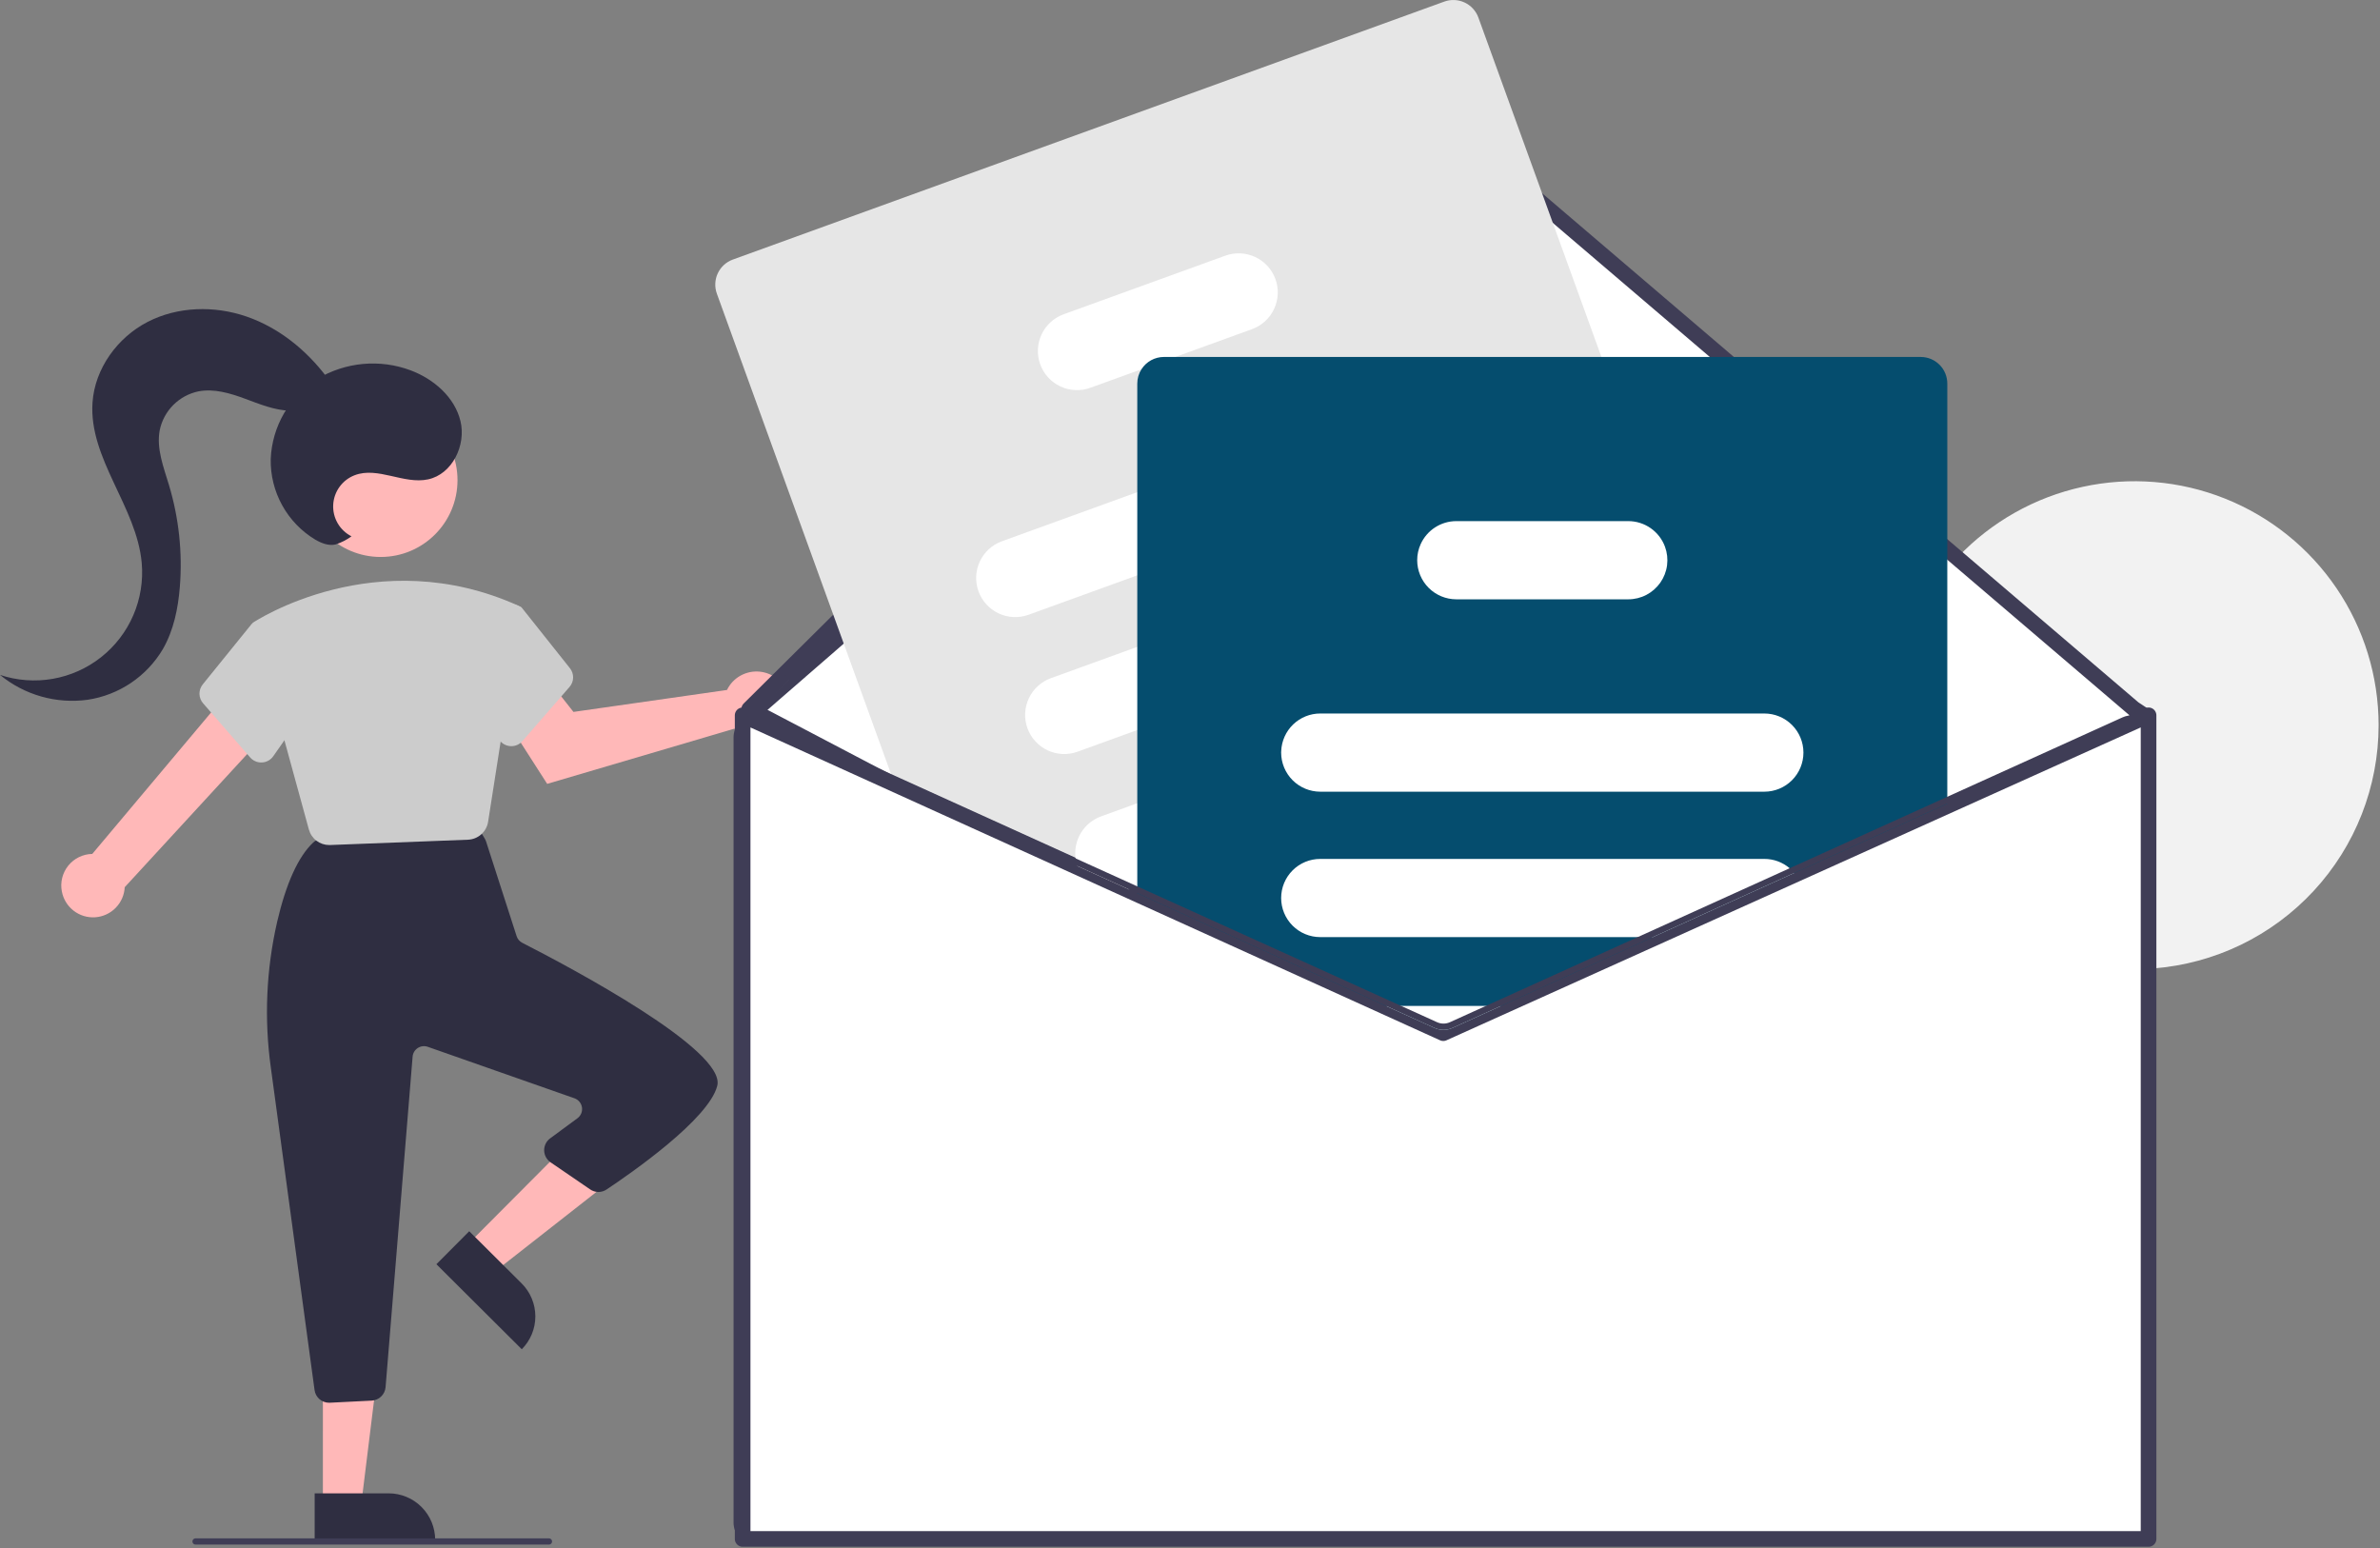 <svg width="761" height="495" viewBox="0 0 761 495" fill="none" xmlns="http://www.w3.org/2000/svg">
<rect x="0" y="0" width="761" height="495" fill="#808080" stroke="none"/>
<g clip-path="url(#clip0_1_1191)">
<path d="M760.554 231.868C760.554 251.516 753.139 270.441 739.79 284.859C726.442 299.277 708.144 308.127 688.554 309.638C687.898 309.688 687.228 309.738 686.554 309.768V235.738C686.554 234.998 686.39 234.267 686.071 233.599C685.753 232.931 685.289 232.343 684.714 231.878C684.648 231.81 684.574 231.749 684.494 231.698C684.421 231.639 684.344 231.585 684.264 231.538C683.561 231.086 682.757 230.817 681.923 230.756C681.09 230.694 680.255 230.843 679.494 231.188L678.664 229.368C679.571 228.955 680.557 228.74 681.554 228.738L624.594 179.668C625.034 179.168 625.494 178.678 625.954 178.188C636.692 166.868 650.578 159.029 665.818 155.683C681.058 152.337 696.951 153.638 711.444 159.418C725.936 165.198 738.363 175.191 747.117 188.106C755.872 201.021 760.552 216.265 760.554 231.868Z" fill="#F2F2F2"/>
<path d="M19.777 285.054C19.494 283.607 19.531 282.115 19.887 280.684C20.242 279.253 20.907 277.917 21.835 276.771C22.763 275.625 23.93 274.696 25.256 274.049C26.581 273.403 28.032 273.056 29.507 273.031L74.469 219.508L85.694 233.86L39.877 283.672C39.754 286.151 38.726 288.5 36.987 290.272C35.248 292.044 32.92 293.117 30.443 293.288C27.966 293.458 25.513 292.714 23.548 291.196C21.583 289.679 20.243 287.493 19.782 285.054H19.777Z" fill="#FFB8B8"/>
<path d="M233.287 219.176C232.973 219.631 232.694 220.11 232.455 220.609L183.361 227.627L175.906 218.162L160.152 227.546L174.96 250.633L234.835 232.983C236.415 234.415 238.394 235.332 240.508 235.611C242.622 235.891 244.772 235.52 246.67 234.548C248.568 233.576 250.125 232.049 251.134 230.171C252.144 228.292 252.557 226.151 252.319 224.032C252.082 221.913 251.205 219.916 249.805 218.308C248.404 216.699 246.548 215.555 244.481 215.028C242.415 214.5 240.237 214.615 238.238 215.355C236.238 216.096 234.511 217.428 233.287 219.174V219.176Z" fill="#FFB8B8"/>
<path d="M149.426 398.007L158.114 406.657L195.614 377.265L182.792 364.498L149.426 398.007Z" fill="#FFB8B8"/>
<path d="M166.838 431.408L139.534 404.221L150.038 393.672L166.793 410.354C169.591 413.14 171.168 416.923 171.176 420.872C171.185 424.82 169.624 428.61 166.838 431.408Z" fill="#2F2E41"/>
<path d="M103.246 480.978H115.506L121.338 433.69H103.244L103.246 480.978Z" fill="#FFB8B8"/>
<path d="M139.145 492.363L100.614 492.365L100.614 477.478L124.257 477.477C128.206 477.476 131.992 479.045 134.784 481.836C137.576 484.628 139.145 488.415 139.145 492.363Z" fill="#2F2E41"/>
<path d="M100.577 444.455L86.616 341.468C84.43 325.904 85.108 310.072 88.616 294.752C91.482 282.44 95.353 273.912 100.123 269.405C100.876 268.699 101.839 268.258 102.866 268.152L148.972 263.352C149.86 263.261 150.756 263.425 151.554 263.824C152.353 264.223 153.021 264.841 153.482 265.606L154.998 268.132C155.182 268.439 155.33 268.766 155.44 269.106L165.188 299.326C165.333 299.783 165.568 300.206 165.879 300.57C166.189 300.935 166.569 301.235 166.996 301.452C182.344 309.288 232.196 335.739 229.346 347.152C226.665 357.875 201.567 375.262 193.938 380.334C193.161 380.853 192.246 381.127 191.312 381.12C190.377 381.113 189.467 380.825 188.698 380.294L176.038 371.633C175.42 371.21 174.912 370.645 174.556 369.986C174.201 369.326 174.009 368.591 173.996 367.842C173.983 367.093 174.149 366.352 174.481 365.68C174.813 365.009 175.301 364.426 175.904 363.982L184.637 357.548C185.171 357.154 185.588 356.622 185.843 356.009C186.098 355.395 186.18 354.724 186.082 354.068C185.983 353.411 185.707 352.794 185.284 352.282C184.861 351.77 184.306 351.384 183.68 351.164L136.777 334.703C136.25 334.518 135.688 334.457 135.134 334.523C134.58 334.59 134.049 334.782 133.581 335.086C133.113 335.39 132.721 335.797 132.435 336.276C132.149 336.755 131.976 337.294 131.931 337.85L123.288 443.533C123.192 444.666 122.689 445.725 121.872 446.515C121.055 447.306 119.98 447.774 118.845 447.833L105.466 448.502C105.385 448.502 105.304 448.508 105.223 448.508C104.087 448.512 102.989 448.102 102.134 447.354C101.28 446.606 100.727 445.572 100.581 444.446L100.577 444.455Z" fill="#2F2E41"/>
<path d="M121.726 178.083C135.291 178.083 146.287 167.087 146.287 153.522C146.287 139.957 135.291 128.961 121.726 128.961C108.161 128.961 97.165 139.957 97.165 153.522C97.165 167.087 108.161 178.083 121.726 178.083Z" fill="#FFB8B8"/>
<path d="M239.554 226.714L444.401 23.501L682.257 226.578L686.557 229.412L458.693 341.669L239.554 226.714Z" fill="white" stroke="#3F3D56" stroke-width="5" stroke-linecap="round" stroke-linejoin="round"/>
<path d="M269.871 200.13L252.012 217.178" stroke="#3F3D56" stroke-width="3.001"/>
<path d="M98.754 265.198L80.677 199.233L80.987 199.024C81.375 198.762 120.344 173.031 165.967 193.767L166.794 194.242L156.077 262.709C155.843 264.271 155.072 265.703 153.895 266.758C152.719 267.812 151.212 268.424 149.633 268.486L105.55 270.186C105.461 270.186 105.373 270.191 105.284 270.191C103.798 270.193 102.352 269.705 101.171 268.803C99.991 267.9 99.141 266.633 98.754 265.198Z" fill="#CCCCCC"/>
<path d="M79.987 242.177L64.93 224.862C64.205 224.03 63.797 222.969 63.777 221.865C63.758 220.762 64.128 219.687 64.824 218.83L80.565 199.385L92.648 202.685L99.054 225.107L87.377 241.789C86.97 242.375 86.434 242.861 85.81 243.208C85.185 243.554 84.49 243.753 83.777 243.789C83.693 243.789 83.609 243.795 83.525 243.795C82.854 243.796 82.191 243.653 81.581 243.374C80.971 243.096 80.428 242.689 79.99 242.182L79.987 242.177Z" fill="#CCCCCC"/>
<path d="M163.252 238.57C162.539 238.534 161.844 238.335 161.219 237.989C160.595 237.642 160.059 237.157 159.652 236.57L147.977 219.888L153.595 196.288L164.72 193.254L166.796 194.245L182.206 213.619C182.902 214.476 183.272 215.551 183.253 216.654C183.233 217.758 182.825 218.819 182.1 219.651L167.039 236.963C166.601 237.47 166.058 237.877 165.448 238.155C164.838 238.434 164.175 238.577 163.504 238.576C163.419 238.576 163.335 238.574 163.252 238.57Z" fill="#CCCCCC"/>
<path d="M686.554 230.833C686.563 231.082 686.478 231.325 686.314 231.513C686.229 231.613 686.125 231.695 686.008 231.754C685.89 231.814 685.763 231.85 685.632 231.86C685.501 231.87 685.369 231.854 685.244 231.814C685.12 231.773 685.004 231.708 684.904 231.623L681.554 228.733L624.594 179.663L464.834 42.013C463.923 41.233 462.762 40.805 461.562 40.807C460.363 40.809 459.203 41.24 458.294 42.023L243.154 228.933L241.214 230.613C241.14 230.679 241.055 230.733 240.964 230.773C240.804 230.844 240.628 230.871 240.454 230.853C240.204 230.826 239.973 230.709 239.804 230.523C239.629 230.324 239.541 230.064 239.557 229.799C239.574 229.535 239.695 229.288 239.894 229.113L240.164 228.873L451.101 28.169C453.733 25.908 463.501 38.249 466.143 40.498L625.953 178.188L686.203 230.108C686.309 230.199 686.394 230.311 686.455 230.436C686.515 230.562 686.549 230.699 686.554 230.838V230.833Z" fill="#3F3D56"/>
<path d="M565.084 260.368L562.454 253.128L553.394 228.128L533.874 174.298L512.054 114.128L472.704 5.598C471.931 3.482 470.351 1.758 468.31 0.804C466.269 -0.15 463.933 -0.257 461.814 0.508L234.304 82.998C232.187 83.77 230.462 85.35 229.508 87.391C228.554 89.432 228.448 91.769 229.214 93.888L285.004 247.748L285.954 250.378L344.514 276.918L360.974 284.378L363.644 285.588L433.334 317.178L436.034 316.198L481.744 299.628L550.694 274.628L559.984 271.258C562.102 270.487 563.828 268.908 564.784 266.867C565.74 264.825 565.848 262.489 565.084 260.368Z" fill="#E6E6E6"/>
<path d="M469.684 132.208C468.549 129.093 466.225 126.556 463.222 125.152C460.219 123.748 456.782 123.592 453.664 124.718L363.644 157.368L320.174 173.128C317.108 174.295 314.624 176.621 313.258 179.604C311.891 182.586 311.752 185.986 312.87 189.071C313.988 192.155 316.274 194.676 319.235 196.09C322.195 197.503 325.592 197.697 328.694 196.628L363.644 183.958L462.194 148.228C465.309 147.093 467.846 144.769 469.25 141.766C470.654 138.763 470.81 135.326 469.684 132.208Z" fill="white"/>
<path d="M485.534 175.928C484.399 172.813 482.075 170.276 479.072 168.871C476.069 167.467 472.632 167.311 469.514 168.438L454.264 173.968L363.644 206.828L336.024 216.838C332.906 217.968 330.365 220.29 328.96 223.293C327.554 226.296 327.399 229.735 328.529 232.853C329.659 235.97 331.981 238.512 334.984 239.917C337.988 241.323 341.427 241.478 344.544 240.348L363.644 233.418L478.044 191.938C478.304 191.848 478.554 191.738 478.804 191.628C481.708 190.353 484.02 188.022 485.269 185.107C486.519 182.192 486.614 178.91 485.534 175.928Z" fill="white"/>
<path d="M237.458 228.714L461.485 330.342L686.996 228.714V492.057H237.458V228.714Z" fill="white" stroke="#3F3D56" stroke-width="5" stroke-linecap="round" stroke-linejoin="round"/>
<path d="M501.554 220.108C500.421 216.994 498.1 214.456 495.098 213.052C492.096 211.648 488.66 211.492 485.544 212.618L442.777 228.133L409.667 240.143L363.647 256.823L352.047 261.033C349.366 262.01 347.099 263.872 345.621 266.312C344.142 268.753 343.541 271.625 343.917 274.453C344.032 275.295 344.233 276.122 344.517 276.923L360.977 284.383L363.647 283.413H363.667L447.177 253.133L494.067 236.133C497.184 235 499.723 232.677 501.128 229.673C502.532 226.669 502.686 223.231 501.557 220.113L501.554 220.108Z" fill="white"/>
<path d="M407.824 89.233C406.689 86.118 404.365 83.581 401.362 82.177C398.359 80.773 394.922 80.617 391.804 81.743L340.104 100.483C336.986 101.613 334.445 103.935 333.04 106.938C331.634 109.942 331.479 113.38 332.609 116.498C333.739 119.616 336.061 122.157 339.064 123.562C342.068 124.968 345.506 125.123 348.624 123.993L364.984 118.063L375.814 114.133L400.335 105.243C403.449 104.11 405.986 101.788 407.39 98.787C408.794 95.785 408.95 92.349 407.824 89.233Z" fill="white"/>
<path d="M614.144 114.133H372.144C370.717 114.134 369.312 114.495 368.061 115.181C366.81 115.868 365.751 116.859 364.984 118.063C364.107 119.425 363.641 121.012 363.644 122.633V285.593L433.334 317.183L443.154 321.633L458.664 328.663C459.572 329.073 460.557 329.285 461.554 329.285C462.551 329.285 463.536 329.073 464.444 328.663L479.954 321.633L528.494 299.633L573.734 279.123L622.644 256.963V122.633C622.643 120.379 621.747 118.218 620.153 116.624C618.559 115.03 616.398 114.134 614.144 114.133Z" fill="#054D6E"/>
<path d="M564.144 228.133H422.144C418.915 228.135 415.813 229.387 413.487 231.626C411.16 233.865 409.79 236.917 409.664 240.143C409.647 240.306 409.641 240.469 409.644 240.633C409.649 243.947 410.967 247.123 413.31 249.466C415.654 251.81 418.83 253.128 422.144 253.133H564.144C567.459 253.133 570.639 251.816 572.983 249.472C575.327 247.127 576.644 243.948 576.644 240.633C576.644 237.318 575.327 234.138 572.983 231.794C570.639 229.45 567.459 228.133 564.144 228.133Z" fill="white"/>
<path d="M572.234 277.608C569.98 275.68 567.11 274.623 564.144 274.628H422.144C418.829 274.628 415.649 275.945 413.305 278.289C410.961 280.633 409.644 283.813 409.644 287.128C409.644 290.443 410.961 293.623 413.305 295.967C415.649 298.311 418.829 299.628 422.144 299.628H528.494L573.734 279.118C573.278 278.573 572.776 278.068 572.234 277.608Z" fill="white"/>
<path d="M443.154 321.633L458.664 328.663C459.572 329.073 460.557 329.285 461.554 329.285C462.551 329.285 463.536 329.073 464.444 328.663L479.954 321.633H443.154Z" fill="white"/>
<path d="M532.384 174.833C531.504 172.427 529.906 170.349 527.806 168.88C525.706 167.412 523.206 166.624 520.644 166.623H465.644C463.243 166.625 460.893 167.318 458.875 168.62C456.857 169.922 455.256 171.776 454.264 173.963C453.523 175.582 453.141 177.342 453.144 179.123C453.149 182.437 454.467 185.613 456.811 187.957C459.154 190.3 462.33 191.618 465.644 191.623H520.644C522.655 191.623 524.636 191.138 526.419 190.209C528.202 189.279 529.735 187.934 530.887 186.286C532.04 184.638 532.777 182.737 533.038 180.743C533.298 178.749 533.074 176.722 532.384 174.833Z" fill="white"/>
<path d="M523.644 299.633L475.104 321.633L463.614 326.843C462.966 327.134 462.264 327.285 461.554 327.285C460.844 327.285 460.142 327.134 459.494 326.843L448.004 321.633H443.154L458.664 328.663C459.572 329.073 460.557 329.285 461.554 329.285C462.551 329.285 463.536 329.073 464.444 328.663L479.954 321.633L528.494 299.633H523.644ZM523.644 299.633L475.104 321.633L463.614 326.843C462.966 327.134 462.264 327.285 461.554 327.285C460.844 327.285 460.142 327.134 459.494 326.843L448.004 321.633H443.154L458.664 328.663C459.572 329.073 460.557 329.285 461.554 329.285C462.551 329.285 463.536 329.073 464.444 328.663L479.954 321.633L528.494 299.633H523.644ZM523.644 299.633L475.104 321.633L463.614 326.843C462.966 327.134 462.264 327.285 461.554 327.285C460.844 327.285 460.142 327.134 459.494 326.843L448.004 321.633H443.154L458.664 328.663C459.572 329.073 460.557 329.285 461.554 329.285C462.551 329.285 463.536 329.073 464.444 328.663L479.954 321.633L528.494 299.633H523.644ZM686.554 230.843C686.185 230.476 685.78 230.147 685.344 229.863C684.362 229.226 683.234 228.847 682.067 228.762C680.899 228.676 679.729 228.886 678.664 229.373L572.234 277.613L523.644 299.633L475.104 321.633L463.614 326.843C462.966 327.134 462.264 327.285 461.554 327.285C460.844 327.285 460.142 327.134 459.494 326.843L448.004 321.633L436.034 316.203L363.664 283.413L363.644 283.403L343.914 274.453L285.004 247.753L244.444 229.373C244.031 229.182 243.599 229.038 243.154 228.943C242.175 228.698 241.152 228.678 240.164 228.883C238.582 229.206 237.161 230.065 236.139 231.315C235.117 232.565 234.557 234.128 234.554 235.743V486.873C234.556 488.729 235.294 490.508 236.607 491.82C237.919 493.132 239.698 493.871 241.554 493.873H681.554C683.41 493.871 685.189 493.132 686.501 491.82C687.814 490.508 688.552 488.729 688.554 486.873V235.733C688.557 233.9 687.839 232.14 686.554 230.833V230.843ZM686.554 486.873C686.554 488.199 686.027 489.471 685.09 490.408C684.152 491.346 682.88 491.873 681.554 491.873H241.554C240.228 491.873 238.956 491.346 238.018 490.408C237.081 489.471 236.554 488.199 236.554 486.873V235.733C236.554 234.897 236.764 234.075 237.164 233.341C237.564 232.607 238.142 231.986 238.844 231.533C239.338 231.216 239.883 230.986 240.454 230.853C240.622 230.816 240.793 230.79 240.964 230.773C241.159 230.745 241.357 230.731 241.554 230.733C242.265 230.734 242.967 230.887 243.614 231.183L285.954 250.373L344.514 276.913L360.974 284.373L363.644 285.583L433.334 317.173L443.154 321.623L458.664 328.653C459.572 329.063 460.557 329.275 461.554 329.275C462.551 329.275 463.536 329.063 464.444 328.653L479.954 321.623L528.494 299.623L573.734 279.113L679.494 231.183C680.255 230.838 681.09 230.689 681.923 230.75C682.757 230.812 683.561 231.081 684.264 231.533C684.345 231.58 684.421 231.634 684.494 231.693C684.574 231.744 684.648 231.805 684.714 231.873C685.289 232.338 685.753 232.926 686.071 233.594C686.39 234.262 686.555 234.993 686.554 235.733V486.873ZM523.644 299.633L475.104 321.633L463.614 326.843C462.966 327.134 462.264 327.285 461.554 327.285C460.844 327.285 460.142 327.134 459.494 326.843L448.004 321.633H443.154L458.664 328.663C459.572 329.073 460.557 329.285 461.554 329.285C462.551 329.285 463.536 329.073 464.444 328.663L479.954 321.633L528.494 299.633H523.644ZM523.644 299.633L475.104 321.633L463.614 326.843C462.966 327.134 462.264 327.285 461.554 327.285C460.844 327.285 460.142 327.134 459.494 326.843L448.004 321.633H443.154L458.664 328.663C459.572 329.073 460.557 329.285 461.554 329.285C462.551 329.285 463.536 329.073 464.444 328.663L479.954 321.633L528.494 299.633H523.644ZM360.977 284.378L363.647 285.588V283.408L360.977 284.378ZM523.647 299.628L475.107 321.628L463.617 326.838C462.969 327.129 462.267 327.28 461.557 327.28C460.847 327.28 460.145 327.129 459.497 326.838L448.007 321.628H443.157L458.667 328.658C459.575 329.068 460.56 329.28 461.557 329.28C462.554 329.28 463.539 329.068 464.447 328.658L479.957 321.628L528.497 299.628H523.647Z" fill="#3F3D56"/>
<path d="M175.526 493.868H62.526C62.261 493.868 62.006 493.763 61.819 493.575C61.631 493.388 61.526 493.133 61.526 492.868C61.526 492.603 61.631 492.349 61.819 492.161C62.006 491.974 62.261 491.868 62.526 491.868H175.526C175.791 491.868 176.045 491.974 176.233 492.161C176.421 492.349 176.526 492.603 176.526 492.868C176.526 493.133 176.421 493.388 176.233 493.575C176.045 493.763 175.791 493.868 175.526 493.868Z" fill="#3F3D56"/>
<path d="M112.388 171.483C110.543 170.547 109.008 169.097 107.97 167.307C106.933 165.517 106.436 163.465 106.541 161.398C106.646 159.332 107.347 157.34 108.561 155.664C109.774 153.988 111.447 152.7 113.378 151.956C120.789 149.096 129.098 154.933 136.867 153.273C144.61 151.619 149.09 142.362 147.241 134.662C145.392 126.962 138.666 121.162 131.248 118.394C126.403 116.59 121.215 115.898 116.067 116.37C110.919 116.842 105.943 118.465 101.507 121.12C97.117 123.853 93.46 127.617 90.856 132.084C88.251 136.551 86.777 141.587 86.562 146.754C86.461 151.926 87.725 157.032 90.225 161.56C92.726 166.088 96.375 169.877 100.806 172.545C102.781 173.683 105.079 174.597 107.3 174.084C109.123 173.492 110.84 172.615 112.388 171.484V171.483Z" fill="#2F2E41"/>
<path d="M104.429 120.522C97.894 111.854 89.071 104.732 78.805 101.202C68.539 97.672 56.805 97.955 47.166 102.944C37.527 107.933 30.334 117.844 29.584 128.673C28.335 146.698 43.736 162.019 45.317 180.018C45.818 185.723 44.892 191.463 42.623 196.721C40.353 201.979 36.811 206.59 32.316 210.138C27.821 213.687 22.514 216.061 16.872 217.048C11.231 218.035 5.433 217.603 0 215.791C3.87 218.976 8.356 221.327 13.177 222.695C17.999 224.063 23.051 224.42 28.017 223.742C32.975 222.998 37.705 221.16 41.864 218.361C46.023 215.562 49.507 211.873 52.064 207.561C55.53 201.538 56.954 194.543 57.507 187.616C58.375 176.664 57.199 165.645 54.039 155.123C52.311 149.382 49.969 143.474 51.064 137.579C51.688 134.513 53.2 131.698 55.411 129.484C57.621 127.27 60.434 125.754 63.499 125.125C68.452 124.197 73.517 125.709 78.246 127.448C82.975 129.187 87.746 131.201 92.782 131.316C97.818 131.431 103.308 129.125 105.255 124.477L104.429 120.522Z" fill="#2F2E41"/>
</g>
<defs>
<clipPath id="clip0_1_1191">
<rect width="760.553" height="494.557" fill="white"/>
</clipPath>
</defs>
</svg>
